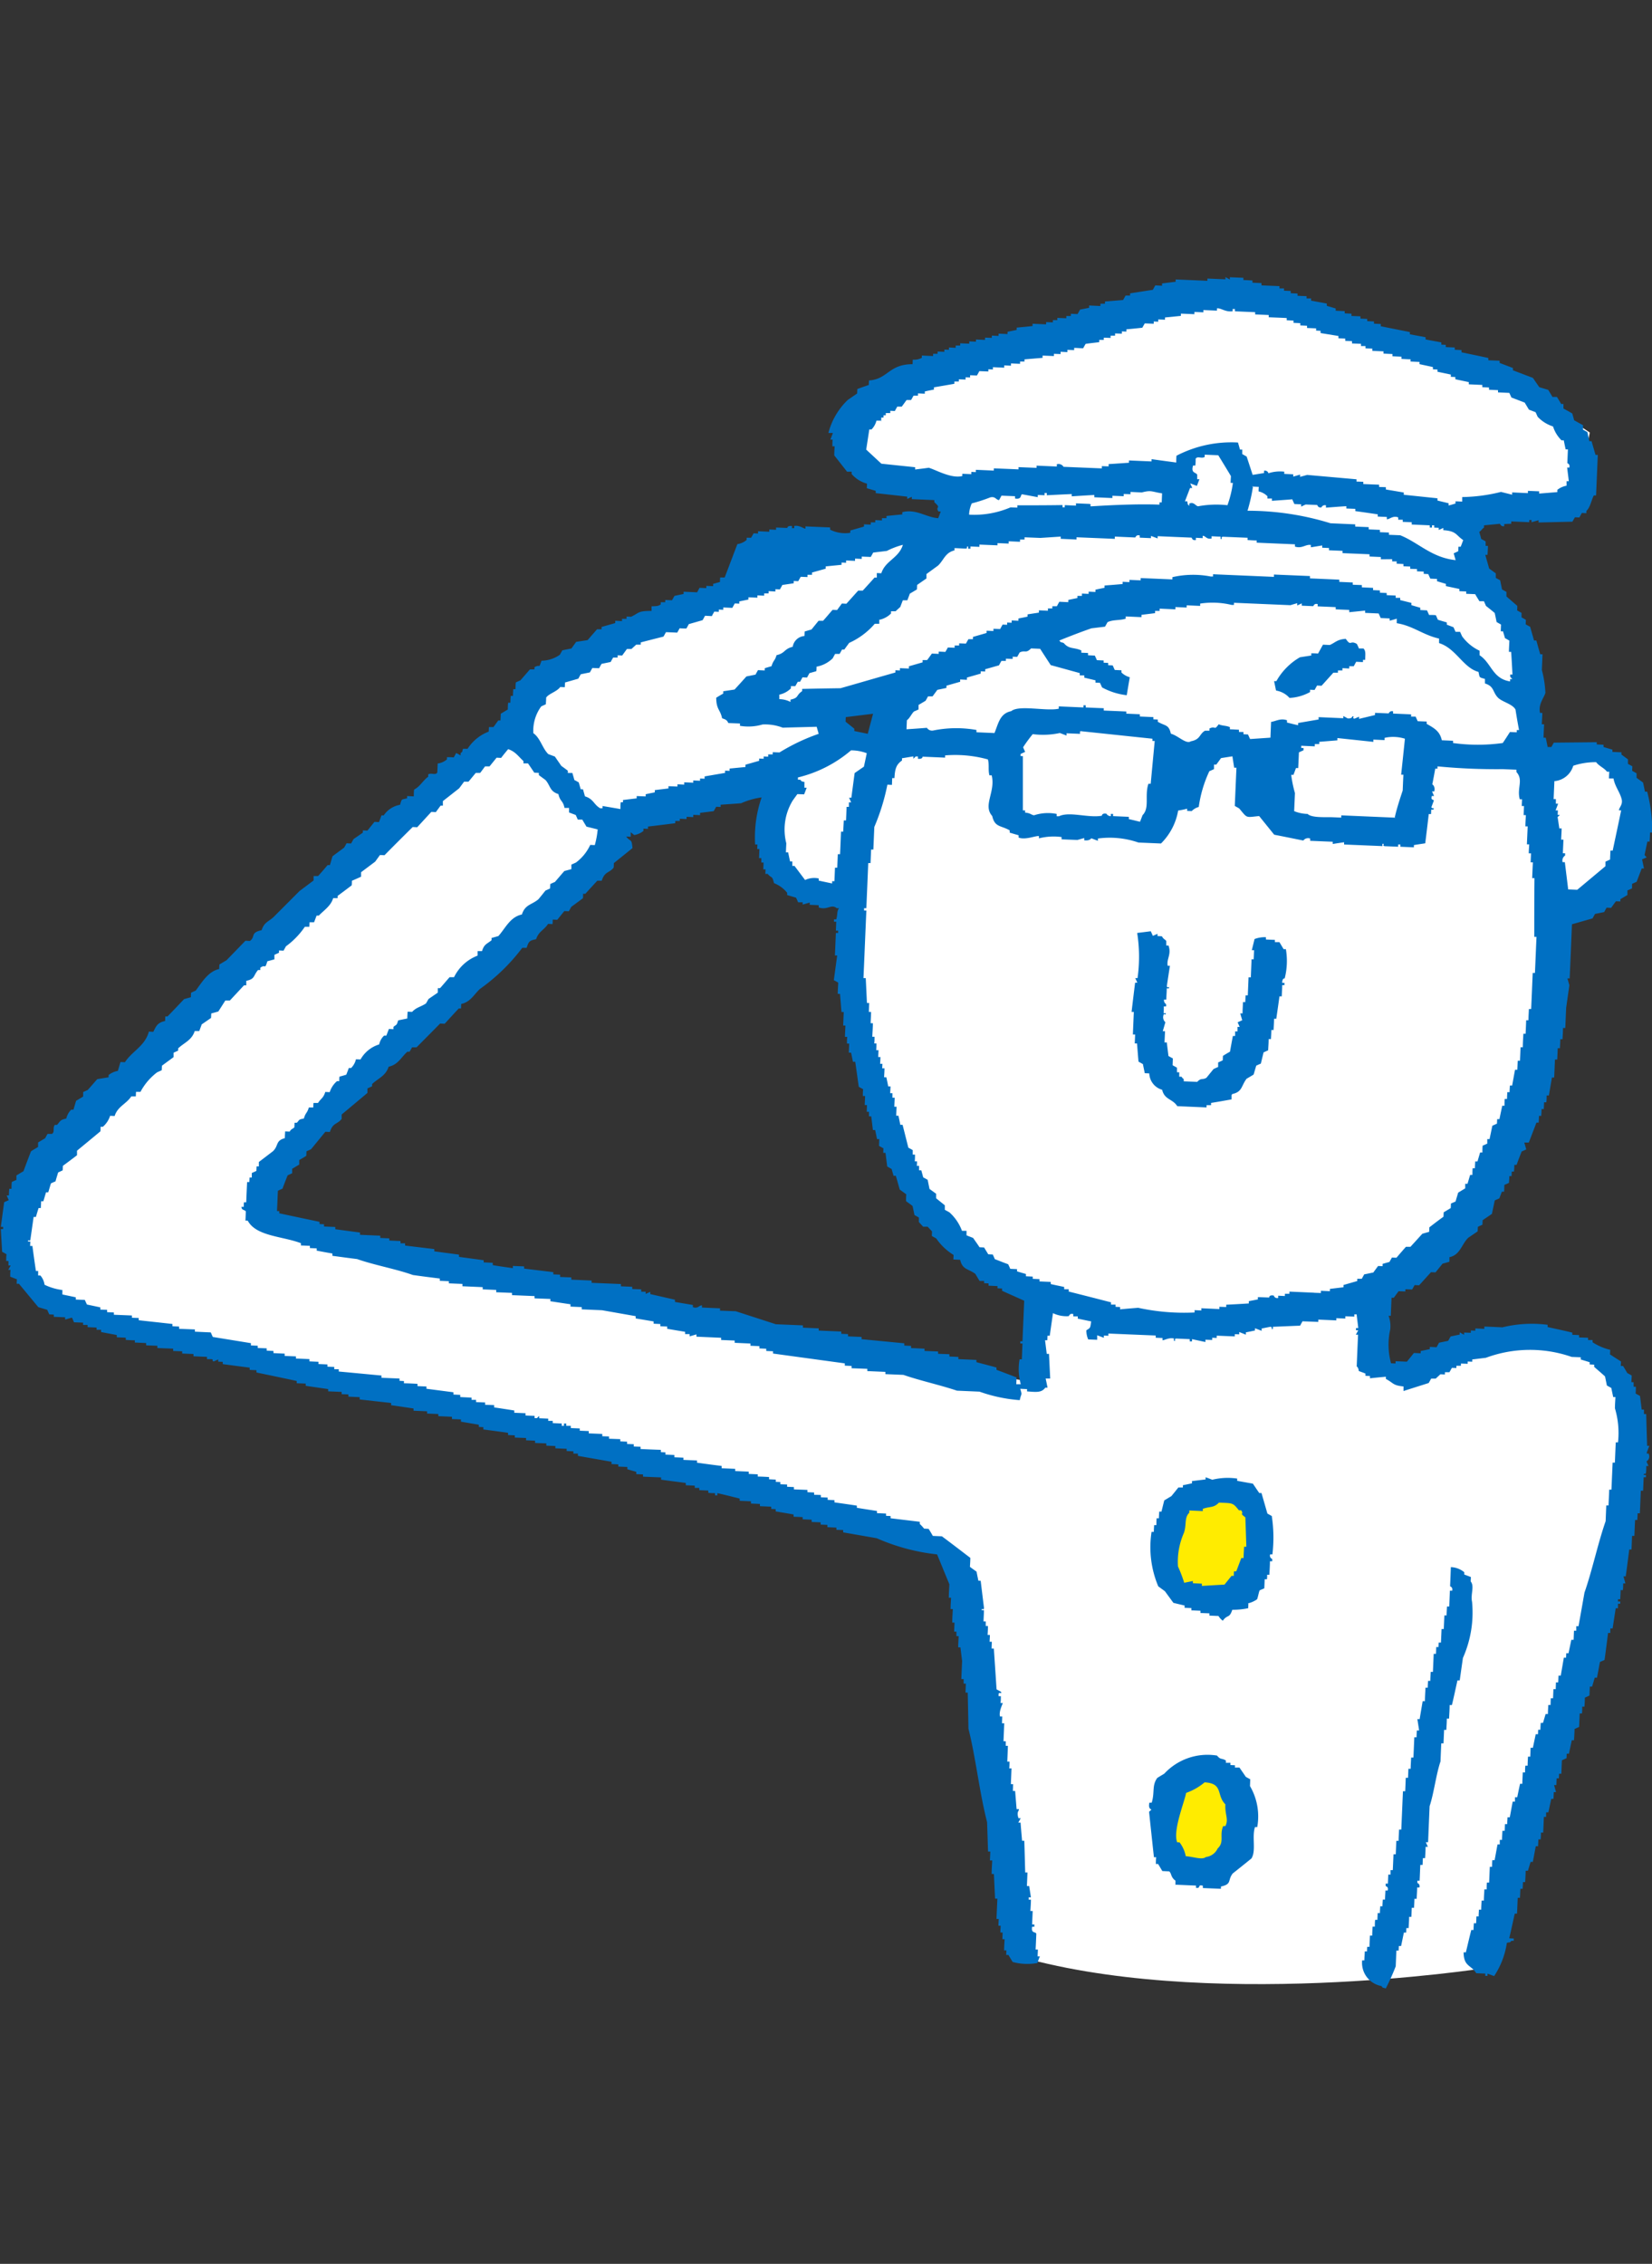 <?xml version="1.0" encoding="UTF-8"?> <svg xmlns="http://www.w3.org/2000/svg" width="46.85" height="64.2" viewBox="0 0 46.85 64.2"><rect x="0" y="0" width="46.85" height="64.2" fill="#333333" stroke="none"/><g id="Group_3027" data-name="Group 3027" transform="translate(-365.15 -560.133)"><rect id="Rectangle_1336" data-name="Rectangle 1336" width="46.85" height="64.2" transform="translate(365.15 560.133)" fill="none"></rect><g id="Group_3026" data-name="Group 3026" transform="translate(161.11 292.994)"><path id="Path_10658" data-name="Path 10658" d="M216.642,286.682l1.711-1.226,3.2,2.8-6.136,6.051-3.428,3.425-.656,1.055.581.709,14.394,3.279,6.84,1.156.1-2.411,6.8.033,2.76-.167.133,1.952.812.43,2.352-1.021,1.831.079,1.427.461,1.027,2.137-4.36,15.148s-7.984,1.238-13.4-.4l-1.691-11.132-.668-.544-2.089-.775-13.047-3.582-8.457-2.09-2.082-1.066-.192-2.276,5.953-6.022Z" transform="translate(0.085 2.385)" fill="#fff" fill-rule="evenodd"></path><path id="Path_10659" data-name="Path 10659" d="M227.132,281.009l-.071-.017-1.406-.328-1.356-.547.053-1.243L228.388,277l5.9-1.619,1.91.081,3.891,1.587,2.944.836,2.146,1.434-.383,2.11-2.989.2.044,1.129.882,1.476.553,1.282.065,1.248s-.445.026-.458-.02-2.273-1.918-2.273-1.918l-1.983-.75-5.572-.265-2.946,1.029-3.994,1.622-1.529.736-3.252-.138,1.545-1.476,3.445-2.668.761-.872" transform="translate(3.946 0.086)" fill="#fff" fill-rule="evenodd"></path><path id="Path_10660" data-name="Path 10660" d="M226.023,281.138l.48-.911,2.624-.3,3.115-.255.536-.442.736-.383.715.936,3.179.652,3.03.541.457.8-.446.756-4.352-1.064-2.989-.256-5.233.218Z" transform="translate(5.015 0.876)" fill="#fff" fill-rule="evenodd"></path><path id="Path_10661" data-name="Path 10661" d="M218.507,289.136c0-.076-1.379-1.016-1.376-1.092s-1.115-1.755-1.115-1.755l1.094-1.4s6.069-2.82,6.148-2.868,3.99-1.175,3.99-1.175l.679.235-5.085,4.62.757.447,1.167-.053.443.51.951.168.468-1.274s6.1-2.4,6.157-2.478,4.01-.607,4.01-.607l3.527.383,2.826,1.646,1.4,1.275.442,1.751,1.517-.376,1.111,1.238-.091,2.112-2.228,1.305-.542,4.841-1.907,3.487-2.073,1.932-2.026.818-4.552.583-2.432-.57L229,301.611l-2.234-2.837-.822-3.786-.5-2.11L225.231,291l-.807.122-.955-.661-.419-1.7.42-.759-2.853.45Z" transform="translate(2.732 1.332)" fill="#fff" fill-rule="evenodd"></path><path id="Path_10662" data-name="Path 10662" d="M239.941,289.042c-.016-.107-.032-.215-.05-.32l.065,0,0,.061.192.009,0,.065-.065,0c-.032.076.092.266.115.324l.063,0,0-.064.064,0-.061-.066c.025-.063.048-.126.072-.189l.06.066c.044-.018.088-.041.131-.058l0,.063c.041.025.082.048.125.071l-.006.128.064,0a.306.306,0,0,1,.391-.112c.018.043.038.087.058.13a.54.54,0,0,1,.258-.053c.075.311.06.071.247.2l0,.063.125.07,0,.128.064,0,0-.063.193.007-.006.128-.129,0,0,.065.064,0,0,.063c.118-.055.1-.085.26-.117a1.117,1.117,0,0,0,.184.2c-.023.061-.047.125-.071.188l.063,0,0-.064.065,0,0,.064.065,0c.013.15.028.3.044.451-.114.069-.088.037-.138.187l-.126,0a.8.8,0,0,1,.049.321c-.106.018-.215.034-.321.052l-.006.128c-.161,0-.227-.009-.323.05l0,.064-.128,0c-.023.041-.047.082-.069.124l-.126-.07,0,.065-.128-.006,0,.065-.192-.009,0,.064c-.043-.023-.085-.045-.125-.069-.022.042-.045.082-.069.124l-.065,0,0-.064c-.043.018-.087.039-.13.059l.006-.128-.194.055c-.016,0-.017-.087-.126-.069l0,.064-.128-.006,0,.064c-.064-.023-.126-.049-.189-.072l0,.129-.707.034,0-.064-.318-.014,0,.063-.384-.016,0-.064h-.063c-.025.061-.049.126-.074.188-.09,0,.012-.013-.06-.065-.043.018-.087.037-.131.058l.006-.129-.448-.018-.006.128-.128,0c0-.064.006-.128.009-.192-.106.016-.214.032-.322.05-.02-.065-.037-.13-.057-.2-.2.057-.276-.025-.507-.085l.006-.129c-.178.013-.307.055-.384-.016s-.026,0-.059-.129l-.193-.009c0-.043,0-.086.006-.128l-.064,0c.023-.039.047-.084.07-.125l-.065,0c0-.106.01-.212.013-.319.022,0,.043,0,.064,0-.017-.088-.034-.173-.053-.26.162-.086.187-.194.4-.238a1.123,1.123,0,0,1,.141-.314l.255.012.072-.19c.123-.117.33-.029.447.02,0-.065.006-.129.009-.193l.707-.1.006-.128.128,0,.006-.129c.088.061.033.167.122.134.022-.049-.045-.172.07-.124.031.052-.071.162.059.13l0-.065.194-.054.006-.129a.692.692,0,0,0,.322-.05l0-.063.064,0,0,.063a.113.113,0,0,0,.13-.057c.107.023.212.05.317.076-.023.04-.045.082-.069.124l.192.009,0,.064.188.072Zm-9.017,1.218c-.189.036-.211.061-.267.244l-.194.056,0,.064-.193-.009c-.023.041-.045.083-.069.125l-.192-.009-.07.124-.189-.07-.006.127c-.521-.026-.635.179-1.1.211l0,.128c-.258.031-.516.061-.772.095-.02-.045-.038-.087-.059-.129-.091,0,.023.048-.066.06l-.255-.011,0,.063c-.064-.023-.128-.049-.189-.071l0,.064-1.087-.047,0-.064-.128,0,0-.064-.063,0,0,.064-.253-.074q0-.066,0-.129l-.378-.145c-.018-.043-.038-.087-.058-.13-.087-.06-.252-.055-.314-.141l0-.126c-.041-.026-.082-.048-.124-.07-.07-.12,0-.144-.117-.26.029-.193.059-.383.087-.574.119-.055.1-.085.262-.117q.039-.16.077-.317a.444.444,0,0,0,.262-.117l0-.13.189.072.07-.124.128,0,0-.065.319.015,0-.065c.109-.015.216-.033.322-.049l0-.064.129,0,0-.064.319.015,0-.065c.15-.013.3-.029.451-.044l0-.065c.152-.037.167.075.253.076l0-.065.447.02,0,.065.386-.049,0,.065.129,0,0,.064c.1.033.117-.057.129-.058.167-.027.189.071.189.071.156.049.244-.058.323-.05l0,.064.254.011c.021.043.039.086.059.13.065-.02.13-.038.194-.055l0,.063.192.009c.021.043.039.087.059.129.106.027.211.054.317.079l.058.131c.044-.017.088-.039.131-.058l.059.13.192.007c.02.045.038.087.058.13l.065,0-.006.126.064,0a.445.445,0,0,1,.114.327,3.069,3.069,0,0,0-.15.506Zm9.911-1.115c0,.041,0,.085-.006.126l.194-.055,0-.064c-.064,0-.129-.006-.192-.007Zm-2.244.032,0,.063-.064,0c-.077.1.155.068.188.074l0-.065c-.042-.021-.082-.045-.125-.068Zm1.726.074c.07.076,0,.023.125.068-.069-.075,0-.026-.125-.068Zm.769.033-.006.125.064,0,0-.126-.063,0Zm-1.027.017c.031.029.075.123.189.074l0-.065-.192-.009Zm1.529.2,0,.128.064,0,0-.128-.064,0Zm-.264.181.126.006c-.022.063-.047.126-.071.188l.193.007.069-.124c-.163-.1-.1-.118-.378-.145-.07-.076,0-.025-.124-.069l0,.064a.458.458,0,0,1,.119.2l.065,0,0-.129Zm-2.112-.025c-.063-.026-.126-.049-.189-.073l0,.063.064,0,0,.064.125.068c0-.041,0-.083,0-.125Zm.322-.052,0,.064-.064,0c-.077.1.156.066.189.072,0-.022,0-.042,0-.064-.042-.025-.082-.047-.125-.07Zm.825.165c0,.042,0,.085-.006.125l.065,0,0-.065c.022,0,.043,0,.064,0-.069-.077,0-.023-.126-.068Zm-9.858-.1.011-.257-.192-.009,0,.065.064,0-.069.125.063,0c.07.076,0,.026.125.07Zm11.129.345-.128-.006,0,.063.064,0c.015.09-.049-.028-.066.061a.322.322,0,0,0,.053.258l-.064,0c.069.077,0,.025.125.07.082-.133.15-.134.205-.312l-.064,0,0-.065.064,0c-.045-.087-.044-.076-.123-.134l0-.064-.065,0,0,.129Zm-13.755-.328-.255-.011,0-.064c-.064,0-.128-.006-.192-.007l0-.065-.064,0,0,.065c-.086.016-.172.034-.258.053,0-.044,0-.085,0-.128-.076.07-.025,0-.069.125-.071.054-.072.038-.006.126l-.192-.009c-.023.064-.048.128-.072.19l-.2.119c.018.066.037.131.055.194a1.514,1.514,0,0,0,.507.152c.025-.107.052-.212.076-.318l-.127-.006,0-.128.188.072c0,.064,0,.128-.009.193.114.063.1.092.252.138.017.065.037.129.055.2l.128.006c.041-.075.117-.1.133-.123,0-.065.006-.13.009-.192l.064,0,0,.127.383.016c-.018-.052-.122-.206-.05-.322l.064,0a.5.5,0,0,0,.12.2c.044-.064.091-.126.136-.188.042.022.082.047.124.07.126-.123-.065-.128.2-.183.026-.086.05-.169.076-.254-.043-.023-.084-.047-.128-.069a1.768,1.768,0,0,0-.571-.088l0-.065.064,0c.077-.1-.155-.066-.188-.071l0,.064-.063,0,0-.064c-.044.018-.088.039-.131.058-.025.064-.048.128-.072.19Zm.251.138c-.126-.041-.057,0-.125-.068h.065c-.018-.086-.037-.173-.054-.259l.065,0,0,.064.064,0-.011.255Zm10.811.268c-.076.106-.043.085-.2.12l0,.063.192.007,0-.063.063,0v.061c.1.069.059-.09.069-.124l-.125-.069Zm-.647.163-.006.129a.429.429,0,0,0,.2-.183l-.065,0c-.075.069,0,.026-.13.058Zm.9-.025c-.045.061-.09.124-.136.187l.128,0c0-.022,0-.043,0-.064.029-.036.106,0,.07-.125l-.064,0Zm-11.331-.1.077-.318.063,0a.447.447,0,0,0,.185.2c0,.02,0,.043,0,.064l-.128,0,0,.063-.192-.007Zm-.5-.278.128,0,0,.065c-.125-.042-.054,0-.124-.07Zm11.185.539c-.023.041-.045.082-.069.125,0,0,.189-.095.134-.122l-.065,0Zm-12.536-.4c0,.063,0,.128-.009.193l.321.012,0-.064-.128-.006c0-.064,0-.127.009-.192l-.064,0c-.076.07,0,.027-.131.059Zm3.831.291.255.011c0-.065.006-.129.009-.193l-.192-.009,0,.065c-.076.07-.026,0-.07.125Zm7.68.133c.07.076,0,.027.124.07-.069-.076,0-.025-.124-.07Zm-.9.09-.189-.071,0,.064-.064,0c0,.02,0,.042,0,.064a.6.6,0,0,1,.253.075l.006-.129Zm1.087.047c-.064.2-.133.109.053.259l0-.065-.064,0,0-.063.064,0c.032-.127-.017-.084-.058-.133Zm1.4.124c-.075.129-.107.108-.14.314l.063,0,.006-.128c.113-.068.088-.037.136-.187l-.065,0Zm.571.152c0-.043,0-.085,0-.128l-.065,0,0,.064h-.063c.069.074,0,.023.125.068Zm.707-.1c-.032.117-.107.048,0,.126,0,0,.011.141.061.066,0-.064.006-.126.009-.19l-.065,0Zm-1.025.021,0,.126.064,0,.006-.126-.065,0Zm-2.687-.053,0,.13c.064-.02.129-.038.194-.056l0-.065-.193-.009Zm3.571.344.129.006,0-.063-.065,0,0-.065-.063,0-.006.127Zm.327-.113c-.025.063-.049.127-.072.189l.064,0,0-.129.064,0,0-.064-.063,0Zm-14.014-.274c-.254-.055-.508-.108-.763-.161l0,.063.064,0,0,.065c.083.034-.022.031.061.065l.255.011.059.131.066-.061a.488.488,0,0,1,.254.075c0-.064,0-.129.007-.19Zm1.147.111,0,.129c.254.033.508.065.765.1a.631.631,0,0,0,.122.135c0-.065.006-.129.01-.193l.19.009,0-.13c.064.027.126.048.19.074,0-.065,0-.126.007-.192-.063-.025-.125-.048-.189-.071l0,.063-.641.038-.06-.068,0,.065-.388.045Zm10.474.7c.031.028.075.12.189.072l0-.065-.192-.007Z" transform="translate(4.732 3.05)" fill="#fff" fill-rule="evenodd"></path><path id="Path_10663" data-name="Path 10663" d="M233.112,306.041l-1.474-.063-.549-.489s-.185-.874-.179-1.018a7.7,7.7,0,0,1,.671-1.091l1.082-.279,1.05.73Z" transform="translate(6.13 6.41)" fill="#ffec00" fill-rule="evenodd"></path><path id="Path_10664" data-name="Path 10664" d="M232.222,312.523a7.681,7.681,0,0,1-1.04-.694,4.155,4.155,0,0,1-.356-1.1c.072-.107.445-.991.445-.991l1.082-.279.618.844.4.732Z" transform="translate(6.109 7.861)" fill="#ffec00" fill-rule="evenodd"></path><g id="Group_3025" data-name="Group 3025" transform="translate(204.04 275.004)"><g id="Group_3024" data-name="Group 3024"><path id="Path_10665" data-name="Path 10665" d="M247.908,288.323l.129,0c.022-.042.045-.083.069-.124l1.217-.012,0,.063.192.009,0,.064.253.075,0,.064.255.011,0,.064.185.136,0,.128.125.069-.006.128c.042.023.084.048.125.07l0,.128.185.135c.018.087.036.174.054.259l.063,0a4.5,4.5,0,0,1,.144,1.158l-.064,0c0,.085-.007.169-.011.257l-.064,0c-.027.127-.053.253-.081.382l.061.066c-.042.02-.086.037-.13.056.017.086.037.173.053.259l-.064,0-.144.378c-.044.018-.086.039-.13.058l0,.128-.131.059,0,.129-.2.118,0,.065-.125-.006c-.048.061-.092.125-.138.188l-.128-.006c-.023.041-.045.085-.069.125l-.258.052c-.025.042-.047.084-.07.127l-.585.167q-.031.766-.065,1.535l-.063,0c.018.066.037.13.055.194-.031.212-.061.425-.091.637-.009.192-.017.382-.025.575l-.065,0c0,.106-.009.212-.013.318l-.064,0c0,.087-.006.172-.01.257l-.064,0c0,.107-.009.212-.012.32-.023,0-.044,0-.065,0-.007.171-.014.341-.022.511l-.064,0c-.028.169-.058.34-.086.508l-.064,0c0,.065,0,.129-.009.193l-.064,0c0,.063-.006.128-.007.193-.021,0-.043,0-.064,0,0,.064-.006.128-.009.192l-.064,0c0,.064-.006.128-.009.192l-.063,0-.217.566-.128,0c.02.065.038.13.056.193-.043.022-.087.04-.131.06-.047.125-.1.253-.142.379l-.064,0c0,.061-.006.126-.01.19l-.064,0-.006.128-.063,0c0,.063-.006.126-.01.192-.042.021-.086.039-.13.058l-.007.193-.064,0c-.025.063-.048.126-.071.188-.045.02-.088.04-.131.058-.027.13-.053.255-.081.383-.087.06-.174.118-.263.179l-.006.128c-.043.02-.087.039-.129.06l-.006.129c-.088.059-.176.12-.264.179-.194.184-.227.489-.537.553l0,.129c-.065.018-.129.038-.194.054-.068.085-.135.166-.2.248l-.128-.006-.337.372-.128-.006c-.022.042-.045.082-.07.125l-.192-.007,0,.063-.192-.007c-.044.061-.091.124-.136.185l-.064,0c-.007.169-.015.341-.021.512l-.064,0a.825.825,0,0,1,.047.387,2,2,0,0,0,.023.959l.128.006,0-.064.321.013c.068-.081.134-.165.2-.247l.192.009,0-.064.258-.054,0-.063.193.009.07-.128.257-.053c.026-.042.048-.082.07-.124.087-.018.173-.037.258-.053l0-.064.125.069,0-.063.19.007,0-.066.129.006,0-.063.255.011,0-.065c.169.006.341.013.512.022a3.5,3.5,0,0,1,1.283-.072l0,.064c.232.052.464.1.7.158l0,.061.192.009,0,.066.255.01,0,.064.128,0,0,.064a1.609,1.609,0,0,0,.5.214l-.006.13c.1.066.208.134.312.2l-.006.128.064,0c.041.065.08.131.12.2.041.023.083.045.125.07,0,.064-.006.128-.009.19l.064,0,0,.13.063,0c0,.064,0,.125-.007.19.042.025.084.047.125.07l.048.386.064,0,0,.127.064,0c.007.3.017.6.026.9l.064,0c-.025.063-.049.125-.072.187,0,.092.045-.021.061.068a.162.162,0,0,1-.071.188c.017.044.038.088.058.131l-.064,0c0,.065,0,.128-.009.193-.031.084-.042-.027-.066.061l.065,0,0,.065-.064,0c-.006.126-.01.253-.016.381l-.065,0c-.009.214-.017.427-.027.641l-.064,0c0,.065-.006.128-.009.19l-.063,0c-.007.149-.014.3-.02.45l-.065,0-.016.386-.064,0c-.032.253-.064.508-.1.763l-.064,0c.018.066.037.129.055.2l-.063,0c0,.064,0,.128-.009.19l-.064,0c0,.086-.007.173-.011.258l-.064,0,0,.064.065,0,0,.063-.065,0,0,.128-.064,0-.088.573-.065,0,0,.128-.064,0c-.032.255-.064.51-.1.766l-.13.056c-.028.15-.056.3-.084.446l-.064,0c-.025.085-.049.169-.075.253l-.064,0q-.006.129-.011.254c-.043.022-.086.039-.13.06,0,.086-.007.171-.011.255l-.064,0c0,.065,0,.128-.007.192l-.064,0c-.006.128-.011.255-.017.383l-.13.059c0,.106-.01.214-.014.319l-.064,0-.081.381-.064,0c0,.043,0,.085-.006.128-.042.02-.087.038-.129.06-.006.125-.011.253-.016.381l-.064,0-.006.129-.064,0-.007.192-.065,0c.018.065.037.131.055.2l-.064,0c0,.064-.006.126-.009.192l-.063,0-.081.381c-.021,0-.042,0-.064,0l0,.129-.063,0c-.007.149-.012.3-.02.445l-.064,0c0,.066,0,.13-.009.194l-.064,0c0,.064-.006.128-.009.192l-.064,0c-.028.147-.055.295-.084.445l-.063,0-.076.252-.064,0c0,.106-.009.214-.014.32l-.063,0c0,.063-.006.128-.009.192l-.064,0-.011.255h-.064c-.006.147-.013.3-.02.448l-.064,0c-.053.231-.1.465-.158.7l.128.006,0,.065-.063,0c-.076.07,0,.025-.131.058a2.313,2.313,0,0,1-.361.943l-.188-.07,0,.063-.064,0,0-.064-.255-.011c-.15-.241-.354-.184-.359-.591a.594.594,0,0,1,.064,0c.052-.214.1-.425.154-.635l.064,0c0-.063.006-.128.009-.192l.065,0,.007-.192.063,0c0-.064.006-.126.009-.192l.064,0c0-.085.007-.173.011-.258l.065,0c0-.106.01-.212.014-.317l.065,0c0-.065,0-.129.007-.194l.063,0c.007-.147.012-.3.02-.447l.064,0c0-.061,0-.126.007-.189l.065,0c.028-.15.055-.3.082-.445l.064,0c0-.043,0-.086,0-.129l.064,0c0-.083.007-.169.011-.257l.065,0,.007-.19.064,0c0-.066.006-.129.009-.194l.064,0c.028-.147.055-.3.082-.443l.065,0c0-.042,0-.086,0-.126l.064,0c.026-.128.053-.254.08-.381l.065,0c0-.108.009-.214.012-.322l.065,0c0-.063,0-.126.009-.192l.064,0c0-.083.006-.172.01-.255l.064,0,.01-.253.065,0c.027-.129.054-.255.08-.383l.064,0,.006-.128.063,0c0-.064.006-.129.009-.193l.064,0c.026-.083.05-.166.075-.253l.065,0c0-.084.007-.168.011-.255.02,0,.042,0,.063,0l.007-.192.065,0,.01-.257.065,0,.007-.192.064,0,.009-.193.064,0c.028-.169.058-.338.087-.508l.063,0,.006-.127h.064c.026-.128.053-.254.079-.38l.065,0,.01-.258.065,0,0-.129.064,0q.085-.473.169-.952c.219-.625.381-1.4.6-2.025.006-.147.012-.3.018-.446l.064,0c.006-.15.014-.3.02-.448l.063,0,.033-.766.064,0c.009-.192.016-.386.025-.575l.064,0a2.454,2.454,0,0,0-.087-.965c0-.106.009-.215.014-.319l-.063,0c-.018-.087-.037-.174-.054-.259l-.125-.069-.053-.258c-.1-.092-.206-.181-.308-.271l0-.063-.128-.006,0-.063c-.085-.025-.169-.053-.252-.076l0-.064-.257-.01a3.6,3.6,0,0,0-2.435.025l-.386.047,0,.064-.129-.006,0,.065-.192-.007,0,.063-.128,0,0,.065-.128-.006c-.023.042-.047.085-.07.124l-.128,0,0,.064-.128-.006-.134.124-.128,0c-.023.041-.045.082-.07.124-.237.076-.475.15-.714.227l0-.13c-.311-.028-.28-.1-.5-.212l0-.063c-.15.013-.3.028-.451.044l0-.064-.128-.006,0-.064c-.063-.026-.126-.048-.189-.072-.011-.108-.059-.13-.059-.13q.018-.449.038-.9l-.064,0c.025-.043.047-.082.069-.125h-.063v-.064l.064,0c-.015-.129-.031-.258-.047-.388l-.065,0,0,.065-.255-.011,0,.065-.255-.011,0,.063-.512-.022,0,.065-.448-.017c-.022.042-.045.081-.068.124-.257.009-.515.022-.771.032l0,.063c-.09,0,.017-.018-.06-.065-.086.015-.173.034-.259.05l0,.065c-.064-.023-.126-.049-.189-.071l0,.063c-.086.017-.173.037-.258.052l0,.066-.189-.075,0,.066-.126-.005,0,.063-.512-.021,0,.065-.128-.006,0,.063-.192-.007,0,.065c-.128-.026-.254-.054-.381-.081l0,.064-.064,0,0-.064-.383-.017c-.09.013.022.075-.066.063l0-.065c-.151-.032-.28.058-.323.05l0-.064c-.064,0-.129-.006-.193-.007l0-.063-1.342-.056,0,.063-.129-.006,0,.064-.189-.072c0,.044,0,.085,0,.128l-.255-.01a.646.646,0,0,1-.053-.259c.124-.077.107-.06.138-.252-.127-.025-.254-.053-.381-.079l0-.064-.127,0,0-.065c-.107-.031-.117.057-.131.059a.889.889,0,0,1-.445-.085l-.092.64-.063,0-.006.128-.064,0c.016.128.032.255.048.386.022,0,.042,0,.064,0l.034.7-.129,0c.02.086.036.172.054.259l-.064,0c-.108.149-.259.124-.517.106l0-.065-.192-.009c.057.205.032.1-.015.322a4.334,4.334,0,0,1-1.141-.241l-.64-.028c-.477-.161-1.048-.284-1.519-.448l-.511-.021,0-.064-.512-.022,0-.064-.447-.017,0-.065-.192-.009,0-.064-2.036-.279,0-.064-.192-.009,0-.063-.193-.009c0-.023,0-.043,0-.065l-.255-.011,0-.063-.447-.02c0-.022,0-.041,0-.064l-.384-.016,0-.063-.7-.031,0-.065-.194.056,0-.065-.128,0,0-.064c-.169-.028-.34-.056-.508-.086l0-.064-.194-.007,0-.064-.19-.009,0-.064-.51-.086c0-.02,0-.042,0-.064l-.953-.168-.576-.025,0-.064-.319-.014,0-.066c-.19-.027-.381-.057-.571-.086l0-.065-.448-.017,0-.064-.64-.027,0-.064-.448-.018,0-.066-.383-.016,0-.063-.575-.025,0-.066-.384-.016,0-.061-.257-.011,0-.065c-.254-.031-.51-.064-.764-.1-.48-.172-1.1-.282-1.582-.452-.235-.029-.468-.061-.7-.092l0-.065c-.149-.026-.3-.054-.445-.082l0-.064-.193-.009c0-.021,0-.041,0-.063l-.255-.011,0-.064c-.523-.2-1.27-.193-1.509-.64l-.064,0,.011-.257c-.02-.055-.126-.029-.123-.134l.064,0c0-.043,0-.085.006-.128l.064,0c.007-.192.016-.382.025-.575l.063,0,.006-.128.064,0c0-.043,0-.086,0-.128l.13-.059.006-.128.064,0c0-.042,0-.085,0-.125l.4-.306c.166-.157.066-.3.337-.37,0-.064.006-.128.009-.192l.128.006c.047-.085.1-.079.133-.123l.006-.129.064,0c.091-.092.036-.085.2-.12.048-.172.09-.141.141-.313l.126,0c0-.043,0-.084.006-.128l.128,0c.084-.131.151-.133.206-.312l.126.006a.671.671,0,0,1,.206-.312l.064,0c0-.041,0-.085.006-.128.064-.017.128-.036.193-.055.025-.063.049-.125.072-.189l.064,0a.511.511,0,0,0,.139-.249l.129.006a.913.913,0,0,1,.529-.427.49.49,0,0,1,.139-.249l.063,0c.027-.063.049-.126.074-.189l.129.006,0-.065c.1-.083.083-.029.135-.185l.258-.053c0-.065.006-.129.009-.193l.128.006c.113-.129.247-.142.394-.241l.07-.124c.087-.061.176-.12.264-.182,0-.043,0-.085,0-.127l.064,0c.091-.1.179-.208.27-.31l.126,0a1.231,1.231,0,0,1,.668-.612c0-.042,0-.086,0-.128l.126,0c.06-.2.138-.2.27-.308l0-.064.194-.055c.2-.222.332-.542.667-.612.091-.286.274-.269.467-.43.069-.082.135-.165.2-.247l.131-.06.006-.126c.043-.02.086-.041.131-.058.088-.1.178-.208.268-.311l.2-.054,0-.129c.044-.018.087-.038.13-.058a1.306,1.306,0,0,0,.405-.5l.129.006a2.425,2.425,0,0,0,.082-.445c-.106-.027-.212-.052-.317-.079-.04-.065-.08-.131-.12-.2l-.128,0c-.018-.044-.038-.088-.058-.131-.064-.023-.126-.047-.189-.071l0-.128-.128,0c-.047-.222-.124-.172-.174-.393-.253-.08-.222-.238-.367-.4l-.188-.138,0-.063-.128-.006c-.06-.088-.119-.177-.179-.264l-.129,0,0-.065c-.141-.128-.227-.27-.434-.338-.068.081-.135.163-.2.248l-.128-.006-.2.247-.128,0c-.045.061-.091.125-.138.185l-.125,0-.205.248-.126,0c-.045.063-.091.123-.138.187-.154.122-.308.242-.463.364l0,.128h-.065c-.044.061-.09.123-.135.184l-.128-.006-.4.435-.128-.006c-.267.264-.535.531-.8.8l-.129-.006c-.044.063-.09.125-.135.188l-.4.3c0,.042,0,.084,0,.127-.086.039-.173.079-.26.115,0,.045,0,.087-.006.13-.131.1-.264.2-.4.3l0,.063-.126,0c-.065.224-.265.345-.406.495l-.064,0c-.023.064-.047.126-.071.189l-.128,0-.006.128-.128,0a2.226,2.226,0,0,1-.535.553c-.023.042-.047.083-.069.125l-.129-.006,0,.065-.13.058,0,.129-.2.054c-.08.26-.045.065-.2.184l0,.064-.064,0c-.14.162-.079.253-.334.307,0,.042,0,.085,0,.127l-.064,0c-.134.145-.269.289-.4.43l-.129,0-.2.313-.2.055-.006.127c-.087.061-.177.123-.264.182-.023.064-.048.128-.07.19l-.129,0c-.084.263-.3.329-.47.491l0,.064c-.043.02-.087.039-.13.06,0,.041,0,.085,0,.125-.111.082-.221.161-.33.243l-.006.128c-.043.021-.087.039-.13.059a1.687,1.687,0,0,0-.473.555l-.126,0-.006.128-.128,0c-.141.217-.384.28-.472.556l-.128-.006a.686.686,0,0,1-.206.312l-.064,0c0,.044,0,.086-.006.129-.22.184-.441.365-.663.549l0,.129c-.131.1-.264.2-.4.3l-.006.128-.129.06c-.025.083-.052.167-.075.253-.044.017-.087.037-.13.058-.026.085-.05.169-.076.253l-.063,0c-.025.085-.049.168-.076.253l-.063,0c0,.064-.006.127-.009.192l-.063,0c-.026.085-.052.168-.075.252l-.065,0c-.031.212-.061.425-.091.637-.016.088-.068-.029-.068.06l.065,0-.006.127.065,0c.032.237.064.473.1.709l.063,0,0,.128.063,0a.5.5,0,0,1,.118.262,1.611,1.611,0,0,0,.506.15l0,.126.38.08,0,.064.257.011c.018.044.039.086.059.13.127.027.253.053.38.081l0,.063.193.007,0,.066.192.009,0,.064.511.021,0,.064.193.007,0,.064c.318.036.637.069.956.106l0,.064.19.009,0,.064.448.018c0,.022,0,.043,0,.063l.449.021c.02.043.038.087.058.129l1.081.176,0,.064.193.009,0,.063.254.011,0,.065.192.009v.061l.318.015,0,.065.319.013,0,.061.384.016,0,.065.255.011,0,.064.255.011,0,.064.193.007,0,.065.128,0,0,.065c.4.037.808.076,1.212.114v.064l.511.021,0,.065.126.006,0,.064c.128,0,.255.009.384.015l0,.065.254.011,0,.064.766.1,0,.064.192.009,0,.063.321.015,0,.063.128,0,0,.064.257.011,0,.065.255.01,0,.065c.189.027.383.058.572.087l0,.065.319.013,0,.065.257.01,0,.064.065,0,.066-.061,0,.064.255.011,0,.063.128,0,0,.064.255.011,0,.065.064,0,0-.065.064,0,0,.065.129,0,0,.065.255.01,0,.064.255.011,0,.065.383.016,0,.065.192.007,0,.064.319.012,0,.063.193.009,0,.065.19.007,0,.065.192.007,0,.064c.193.009.383.017.576.023l0,.065.128.006,0,.064.255.011,0,.065.257.011,0,.063.384.016,0,.063c.233.033.464.064.7.093l0,.065.384.017,0,.063.384.016,0,.065.255.011,0,.064c.107,0,.214.007.321.013l0,.064.19.009,0,.063.129.006c0,.022,0,.043,0,.063l.193.007,0,.064.193.009,0,.065.383.015,0,.065.19.009v.065q.1,0,.192.007l0,.064.192.007,0,.065.192.009,0,.063c.212.029.425.06.636.092v.061c.189.033.381.06.571.091l0,.061.257.012,0,.064.128.006v.063c.275.034.551.066.828.1,0,.02,0,.041,0,.061a1.3,1.3,0,0,1,.123.133l.128.007c.041.064.08.13.12.2l.257.011c.268.2.537.406.806.612,0,.086-.007.169-.011.254.061.048.125.091.187.136.017.086.034.172.053.258l.064,0c.032.259.063.516.095.774-.015.09-.068-.028-.066.061l.064,0c0,.1-.009.212-.012.318l.063,0,0,.13.063,0c0,.084-.006.171-.01.255h.065c0,.065-.006.128-.009.193l.064,0-.007.192.064,0c.026.386.052.772.077,1.156.043.026.085.047.126.071.033.082-.049-.009-.068.06l0,.064h.064c0,.065,0,.129-.009.194l.064,0c0,.021-.118.238-.08.381l.064,0-.007.193.064,0c-.007.169-.014.34-.021.51l.064,0,0,.13.061,0c-.006.149-.011.3-.018.447l.063,0c0,.065,0,.128-.007.193l.064,0c-.006.149-.012.3-.018.447l.064,0-.007.193.064,0c.014.171.027.341.042.515h.064c.014.05-.074.065-.011.257l.064,0-.069.125.064,0c.013.173.028.341.043.515l.063,0c.01.3.017.6.026.9l.064,0-.016.384.064,0c.017.108.033.212.05.322l-.064,0,0,.064.064,0c0,.107-.009.212-.015.321l.065,0-.016.383.064,0c0,.022,0,.043,0,.064l-.064,0c-.034.2.095.13.119.2-.006.149-.012.3-.02.447l.064,0c0,.064-.006.128-.007.193l.064,0c-.025.061-.048.124-.072.189a1.6,1.6,0,0,1-.7-.029c-.041-.066-.081-.133-.12-.2l-.064,0,.006-.128-.065,0c0-.106.009-.212.014-.318l-.063,0,.007-.19-.064,0c0-.066.006-.128.009-.192l-.064,0c0-.064.006-.129.009-.192l-.064,0c.007-.194.017-.386.025-.576l-.065,0c-.012-.233-.022-.469-.034-.7l-.064,0c0-.128.011-.253.017-.383l-.065,0,.011-.253-.064,0c-.01-.278-.018-.558-.028-.834-.217-.846-.321-1.825-.528-2.649q-.009-.512-.021-1.025l-.063,0,.01-.254-.063,0,0-.129-.065,0c.007-.172.014-.341.022-.512l-.048-.387-.063,0c0-.106.009-.211.013-.319l-.064,0c0-.043,0-.086,0-.127l-.064,0,.01-.257-.064,0c0-.129.01-.255.016-.383a.538.538,0,0,0-.063,0c0-.108.009-.215.014-.322a.56.56,0,0,0-.064,0c0-.126.01-.254.016-.382-.117-.281-.232-.565-.349-.847a5.773,5.773,0,0,1-1.71-.458l-.953-.167,0-.065-.192-.007,0-.063-.255-.011,0-.065-.192-.009,0-.064-.255-.011,0-.064-.255-.011,0-.063-.257-.01,0-.064c-.171-.031-.339-.058-.508-.087l0-.064-.126-.006,0-.064-.321-.014,0-.064-.255-.011,0-.064-.319-.014,0-.063c-.21-.053-.422-.106-.634-.155l0,.064c-.021,0-.043,0-.063,0l0-.063c-.065,0-.129,0-.193-.01l0-.063-.255-.012,0-.063-.129,0,0-.065-.255-.011,0-.065c-.233-.031-.467-.06-.7-.093l0-.064-.512-.021,0-.064-.192-.009,0-.065c-.085-.022-.168-.048-.253-.072l0-.065-.257-.011,0-.063-.192-.009,0-.065c-.317-.054-.636-.112-.953-.167l0-.064-.128,0,0-.065-.192-.009,0-.064c-.106,0-.212-.01-.319-.012l0-.065-.257-.011,0-.064-.319-.012,0-.065-.255-.011,0-.065-.319-.012,0-.063-.192-.009,0-.063q-.352-.05-.7-.095l0-.065-.129-.006,0-.063-.507-.087,0-.064-.255-.01,0-.065-.386-.017,0-.061-.319-.013,0-.064-.384-.017,0-.063-.636-.093,0-.063-.892-.1,0-.065-.319-.014,0-.064-.192-.007,0-.064-.383-.016,0-.064-.636-.092,0-.064-.255-.01,0-.064c-.381-.082-.761-.161-1.142-.241l0-.064-.192-.009,0-.064c-.254-.032-.51-.066-.764-.1l0-.064-.128-.006,0-.063-.13.058c-.08-.042.026-.042-.061-.066l-.128,0,0-.065-.383-.016,0-.065-.321-.013,0-.063-.255-.01,0-.065-.448-.018,0-.064-.318-.012,0-.065-.321-.015,0-.063c-.086,0-.171-.006-.257-.011l0-.063-.255-.012,0-.064-.445-.084,0-.064-.128,0,0-.064-.255-.011,0-.064-.128,0,0-.064-.257-.01c-.02-.045-.038-.091-.058-.133-.064.018-.13.037-.194.056l0-.065-.321-.013,0-.063-.128-.006c-.02-.042-.039-.086-.059-.13-.084-.026-.168-.049-.253-.076q-.274-.33-.548-.662l-.065,0,.006-.128c-.063-.023-.126-.049-.189-.074,0-.063,0-.126.009-.192l-.065,0,.07-.126-.064,0,0-.126-.064,0c0-.064,0-.128.009-.192-.042-.023-.084-.048-.125-.069-.011-.214-.025-.429-.036-.644l.064,0,0-.063-.065,0c.032-.234.064-.469.095-.7l.13-.058c-.02-.045-.039-.089-.059-.133l.064,0c0-.063.006-.126.009-.189l.064,0c0-.065,0-.128.009-.193.043-.021.087-.041.13-.058l0-.126c.066-.042.133-.082.2-.12.071-.19.142-.381.215-.567.065-.042.131-.08.2-.122l0-.128c.066-.039.133-.079.2-.119.023-.043.045-.082.068-.124l.129,0c.085-.066.009-.158.076-.254l.064,0c.1-.113.082-.141.263-.181a.521.521,0,0,1,.139-.251l.064,0c.025-.083.05-.167.075-.252l.2-.12,0-.128c.043-.02.087-.038.13-.059.09-.1.179-.205.27-.307.107-.017.215-.036.322-.052l0-.064a.547.547,0,0,1,.262-.117c.026-.085.049-.168.075-.253l.126.006c.2-.313.566-.453.679-.868l.126.006c.082-.171.125-.263.334-.307l.006-.129.063,0c.157-.162.313-.327.47-.492l.193-.054c0-.044,0-.085.006-.128.044-.02.087-.041.13-.059.174-.231.352-.544.667-.613,0-.042,0-.085.006-.129.065-.037.131-.079.2-.118l.537-.554.127.006c.168-.123,0-.233.333-.306.071-.226.194-.239.337-.371q.368-.368.736-.738l.4-.3,0-.126.128,0c.091-.1.181-.205.269-.31l.065,0c.026-.083.049-.167.075-.251.109-.082.22-.163.329-.244.025-.042.047-.082.07-.124l.128.006.069-.125.264-.182,0-.064.129.006.2-.248.128.006c.026-.065.049-.127.072-.19l.064,0a.693.693,0,0,1,.462-.3c.054-.176.025-.142.2-.184l0-.064.19.009c0-.064,0-.127.009-.193.169-.085.247-.255.4-.365l0-.066c.1-.054.2.037.258-.053l.011-.255a.5.5,0,0,0,.262-.117l0-.063c.064,0,.128,0,.193.007.025-.042.047-.085.069-.125.042.022.085.044.126.068l0-.063c.075-.07.025,0,.068-.124l.129,0a1.237,1.237,0,0,1,.6-.488l.006-.128.128,0,.136-.187.063,0,.009-.192.2-.12c0-.063,0-.128.009-.192l.063,0c0-.064.006-.128.009-.193l.064,0c0-.064.006-.126.009-.192l.064,0c0-.063,0-.128.009-.19.043-.022.086-.041.129-.059l.27-.31.129,0,0-.064c.181-.1.111.066.2-.183a.928.928,0,0,0,.52-.169l.07-.126c.086-.017.171-.036.259-.052.043-.064.09-.125.134-.188l.323-.049.269-.308.128,0,0-.065c.13-.038.259-.074.388-.111l0-.065.192.009,0-.064.129,0,0-.063c.041,0,.085,0,.126.006.244-.118.189-.167.583-.168,0-.043,0-.086,0-.129.146-.009.169,0,.26-.053l0-.064.128,0,0-.063c.064,0,.128.006.192.007l.07-.124.258-.054,0-.064.384.017.069-.128.192.009,0-.063.193.007,0-.064.194-.054c0-.043,0-.086.006-.128l.128,0c.12-.314.239-.631.36-.946a.507.507,0,0,0,.262-.118l0-.063.128,0c.022-.042.047-.082.07-.125l.126.006,0-.065.319.014,0-.064.192.009,0-.064.321.012s-.012-.068.13-.056l0,.063a.577.577,0,0,1,.064,0l0-.064c.158-.026.266.081.318.076l0-.063.7.029,0,.064a.952.952,0,0,0,.572.088l0-.065.388-.111,0-.064.192.009,0-.065.128,0,0-.064.19.01,0-.065.128,0,0-.061c.151-.017.3-.031.449-.045l0-.064c.393-.1.669.146,1.018.171.025-.063.048-.125.072-.19l-.065,0c-.1-.152.1-.076-.117-.262l0-.061-.639-.028,0-.065-.13.06,0-.065-.893-.1,0-.065c-.082-.023-.167-.05-.253-.074l.006-.129a.88.88,0,0,1-.436-.274l0-.065-.129,0-.364-.463c0-.085.006-.171.011-.257l-.064,0c0-.065,0-.126.007-.19l-.064,0c.025-.063.049-.126.072-.189l-.128,0a1.989,1.989,0,0,1,.551-.938l.264-.181.006-.127c.108-.039.216-.079.324-.114l.006-.129c.535-.033.555-.461,1.236-.461l.006-.128a.462.462,0,0,0,.257-.053l0-.064.319.014,0-.063.128,0,0-.064.193.007,0-.064.128.006,0-.065.192.009,0-.064.128,0,0-.063.257.01,0-.064.19.007,0-.061.257.011,0-.065.192.007,0-.064.192.009,0-.064.254.011,0-.064.259-.053v-.065l.451-.045,0-.065.384.017,0-.063.192.007c0-.021,0-.043,0-.064l.126,0,0-.063.255.01,0-.064.129,0,0-.063.19.009c.025-.043.047-.084.07-.127.086-.018.172-.034.258-.052l0-.065.321.015,0-.065.128,0,0-.063.515-.043.07-.125.128,0,0-.063c.215-.033.43-.068.645-.1l.069-.126.192.01,0-.065c.129-.016.257-.033.386-.048l0-.065.9.038,0-.064.512.022,0-.065c.042.026.082.047.125.07l0-.064.384.016,0,.064c.085,0,.171.009.257.011,0,.022,0,.043,0,.064l.255.011,0,.064c.171.009.341.015.511.022l0,.065.129,0,0,.065.19.007,0,.064.193.009,0,.064.257.011,0,.064.128,0,0,.064c.147.026.3.054.445.081l0,.065.253.075,0,.064.255.011,0,.063.192.009,0,.065.255.01,0,.065.192.009,0,.063.192.009,0,.063.192.009c0,.022,0,.044,0,.064l.825.165,0,.063.446.083,0,.063c.149.029.3.057.446.083l0,.064.126.006,0,.064.255.011,0,.064.192.009,0,.064c.254.053.508.106.761.161l0,.065.319.012,0,.063.378.144,0,.065.567.216c.059.087.12.176.181.263l.253.076c.039.066.081.131.119.2l.128,0c.041.068.081.133.12.2h.064c0,.044,0,.085,0,.129.083.045.167.091.249.139.02.065.038.13.055.194.085.047.168.095.251.139l0,.126.125.07c.018.086.036.172.054.258l.063,0c.038.129.075.259.113.389l.064,0c-.016.383-.032.768-.049,1.15l-.064,0c-.075.149-.1.34-.211.438l0,.065-.129-.006c-.022.044-.044.082-.069.128l-.126-.006c-.025.042-.048.082-.071.125-.321.007-.641.016-.96.022l0-.064-.2.057,0-.064-.064,0,0,.063-.511-.021,0,.065L246.7,282l0,.061c-.1.017-.113-.065-.125-.068l-.449.044,0,.064c-.068.047-.066.076-.134.123.018.064.038.13.055.2.043.022.085.044.125.07,0,.041,0,.085,0,.125l.065,0c0,.087-.007.171-.011.255l-.064,0c.036.13.074.26.111.389l.187.136,0,.128c.041.023.083.045.124.068.017.088.036.174.053.259.043.025.083.048.125.07l0,.129c.1.088.206.179.308.268,0,.044,0,.085-.006.128.043.023.085.048.126.07l0,.127.124.07-.006.128c.043.025.085.048.126.07l.111.388.065,0q.055.2.111.391l.064,0-.018.447a3.059,3.059,0,0,1,.1.646c-.037.139-.209.324-.152.57h.064c0,.108-.01.214-.014.322l.065,0c-.006.128-.012.254-.017.381l.064,0c.018.087.036.174.053.26Zm-18.884-9.255-.128,0a.557.557,0,0,1-.139.249l-.064,0-.088.572.431.4.957.1,0,.064c.128-.015.258-.031.387-.049.2.057.633.314.951.235l0-.064.255.011,0-.065.128.006,0-.065.511.022,0-.063c.233.009.469.018.7.029l0-.064.511.021,0-.063.575.025,0-.064a.165.165,0,0,1,.19.072l1.087.045,0-.064.192.007,0-.065c.193-.011.387-.026.577-.038l0-.065.64.027,0-.064c.233.033.467.064.7.095q0-.1.007-.192a3.373,3.373,0,0,1,1.744-.375c.02.065.038.13.057.2l.064,0,0,.128c.042.022.082.047.125.07.058.173.113.345.171.52l.322-.052,0-.064a.1.1,0,0,1,.125.07,1.06,1.06,0,0,1,.449-.045l0,.064.255.011,0,.065.194-.057,0,.064.2-.055,1.4.124,0,.064.193.007,0,.064.447.018,0,.064.193.007,0,.065.508.086,0,.064.955.1,0,.064.317.077,0,.063c.064-.016.129-.036.194-.055l0-.063c.063,0,.126.006.19.007l0-.128a4.784,4.784,0,0,0,1.1-.146l.317.079,0-.065.447.02,0-.064.319.013,0,.064.515-.042,0-.064a.592.592,0,0,1,.262-.117l0-.128.064,0c-.015-.13-.032-.258-.047-.387l.063,0c.022-.108-.054-.111-.058-.13l.016-.384-.064,0c-.018-.084-.036-.171-.053-.258l-.064,0a.955.955,0,0,1-.241-.394,1.022,1.022,0,0,1-.436-.274c-.02-.044-.038-.087-.059-.13l-.188-.072c-.039-.065-.08-.131-.12-.2l-.377-.144-.059-.131-.321-.014,0-.064-.255-.011,0-.064-.19-.009,0-.064-.384-.017,0-.063c-.126-.027-.253-.053-.381-.081l0-.063-.128-.006,0-.064-.379-.08,0-.063-.129-.006,0-.064-.38-.082,0-.063-.255-.011,0-.064c-.085,0-.171-.007-.257-.011l0-.063-.255-.011,0-.064-.255-.012,0-.064-.317-.014,0-.064-.193-.007,0-.065-.128,0,0-.064-.255-.01,0-.065-.192-.009,0-.064-.192-.009,0-.065-.508-.083,0-.064-.126-.006,0-.063-.257-.011,0-.064-.192-.009,0-.064-.192-.009,0-.064-.192-.009,0-.063c-.171-.009-.341-.015-.511-.022l0-.064-.384-.016,0-.064-.575-.025,0-.065-.064,0,0,.064c-.215.028-.334-.1-.445-.082l0,.064-.384-.016,0,.064-.255-.01,0,.063-.383-.016c0,.021,0,.042,0,.064l-.451.045,0,.063-.192-.007,0,.064-.128-.006,0,.064-.254-.01-.07.123c-.15.017-.3.032-.451.045v.065l-.129-.006,0,.065-.192-.007,0,.063-.127,0,0,.064-.193-.007,0,.063-.129,0,0,.065c-.129.015-.257.029-.386.048-.023.039-.047.082-.07.124-.085,0-.169-.009-.255-.011l0,.063-.192-.007,0,.065-.193-.01,0,.065-.19-.007,0,.063-.321-.013,0,.064-.513.043,0,.063-.126,0,0,.064-.257-.011,0,.064-.192-.009,0,.065-.321-.014,0,.065-.129-.006,0,.063-.255-.01q-.033.063-.07.125l-.192-.009,0,.064-.128-.006,0,.065-.192-.007,0,.063-.126,0,0,.064c-.193.034-.387.068-.58.1l0,.064c-.087.017-.173.033-.259.054l0,.063-.193-.009,0,.064-.126,0-.07.124-.128,0-.136.187-.128,0c-.022.041-.047.084-.069.125l-.129-.006,0,.064-.128,0,0,.064-.064,0,0,.064-.063,0-.006.129Zm9.825,2.4a2.934,2.934,0,0,0,.155-.635h-.064c0-.065.006-.129.009-.192q-.179-.3-.36-.592l-.384-.016,0,.064c-.09.058-.2-.034-.257.05,0,.065,0,.129-.009.194l-.064,0c-.069.222.082.187.117.26l0,.128.064,0c-.026.064-.049.128-.072.189-.063-.022-.126-.048-.189-.071.018.044.038.086.058.131l-.064,0c-.048.124-.095.25-.145.377l.065,0c.032.129-.011.054.059.13l0-.065c.134-.061.181.075.253.076a2.819,2.819,0,0,1,.834-.029Zm.727-.545a4.94,4.94,0,0,1-.157.7,7.946,7.946,0,0,1,2.354.355l.7.031,0,.063.383.016v.064l.318.013,0,.066.255.01,0,.064.321.013c.521.209.887.633,1.571.706l-.055-.194c.043-.018.087-.039.129-.059l.006-.128.064,0c.025-.063.049-.127.071-.188-.211-.141-.187-.257-.564-.281l0-.064c-.043.021-.086.039-.13.058l0-.061-.128-.006,0-.065-.063,0,0,.064-.064,0,0-.064-.511-.022,0-.065-.255-.011,0-.061-.128,0,0-.065c-.151-.061-.247.058-.323.052l0-.065-.257-.011,0-.063c-.212-.032-.424-.063-.636-.092l0-.064-.255-.01,0-.065c-.193.011-.386.027-.578.041l0-.065a.107.107,0,0,0-.13.059c-.112.011-.1-.063-.125-.07l-.319-.013c-.043.018-.087.039-.13.06l0-.065-.192-.009c-.02-.043-.041-.087-.059-.133-.193.016-.384.028-.578.042l0-.065-.127,0,0-.064a.514.514,0,0,0-.251-.138c0-.044,0-.085.006-.128l-.193-.009Zm-8.039.812a2.615,2.615,0,0,0,1.161-.208l.193.007,0-.065c.427,0,.854,0,1.282-.007l0,.063.063,0,0-.061.318.014,0-.065.383.016c.087.022-.029.072.061.068.413-.025,1.261-.074,1.923-.047l0-.064.065,0,.01-.257c-.291-.041-.294-.1-.575-.025l-.321-.015,0,.065-.192-.007,0,.064-.321-.013,0,.065-.512-.022,0-.065c-.214.011-.429.025-.642.038l0-.064c-.236.009-.472.022-.706.034l0-.065-.064,0,0,.065-.192-.009,0,.063-.445-.082c-.055.016,0,.155-.2.12l0-.065-.384-.016-.068.125c-.088,0-.1-.114-.254-.075a4.265,4.265,0,0,1-.521.169.831.831,0,0,0-.076.318Zm-2.561,2.963,0,.13-.128,0a2.094,2.094,0,0,1-.727.543c-.045.064-.092.124-.136.188l-.065,0-.069.124-.128,0-.068.125a.882.882,0,0,1-.459.237c0,.042,0,.083-.006.128l-.194.055c-.023.04-.045.083-.069.125l-.129-.006c-.022.042-.045.085-.069.125l-.064,0c-.023.042-.048.084-.07.125l-.126,0,0,.064a.663.663,0,0,1-.328.177l0,.128a.691.691,0,0,1,.317.079l0-.065c.249-.055.146-.117.33-.241l0-.063c.365-.009.727-.015,1.089-.02.518-.147,1.038-.3,1.556-.446l0-.064.128.006,0-.065.255.011,0-.064.389-.112,0-.064.128,0c.047-.061.091-.124.135-.185l.193.009,0-.065.19.009c.023-.042.048-.084.07-.125l.192.007,0-.064.128,0,0-.061.192.007.07-.124.129,0,0-.065.388-.112,0-.063.194.007,0-.063.19.007c.023-.043.045-.083.07-.126l.128.006,0-.064.128.006,0-.065.192.009,0-.065c.086-.016.172-.034.259-.053l0-.063c.107-.018.214-.033.322-.05l0-.065.255.012,0-.065.126,0,0-.063.129,0c.022-.042.044-.083.069-.127l.254.011c0-.021,0-.04,0-.063l.259-.054,0-.061.128,0,0-.065.19.009,0-.064.193.009,0-.065.258-.054,0-.064c.171-.012.343-.026.513-.042l0-.063.193.009,0-.064.319.014,0-.065.9.038,0-.064a2.63,2.63,0,0,1,1.089-.018l.063,0,0-.064,1.727.074,0-.066,1.022.043,0,.066.831.036,0,.063.383.017,0,.064.257.01,0,.064.319.015,0,.064.194.009,0,.064.192.009,0,.061.255.011,0,.064.128,0,0,.065.317.079v.064c.084.025.168.05.253.074l0,.065.19.009c.02.042.039.086.059.13.064,0,.128,0,.192.007.02.043.039.087.058.13.086.026.171.052.253.075l0,.064.189.072c.021.044.039.087.059.131l.128,0c.021.044.039.087.059.129a1.294,1.294,0,0,0,.495.407c0,.043,0,.086,0,.128.34.224.362.664.865.742l0-.065.064,0-.061-.066,0-.065.064,0c-.011-.214-.023-.429-.037-.642l-.063,0c0-.107.009-.212.012-.319-.041-.023-.082-.048-.124-.07-.018-.065-.038-.129-.057-.194l-.063,0,.007-.192-.125-.071c-.017-.085-.034-.171-.054-.257-.081-.069-.163-.134-.247-.2-.018-.044-.039-.087-.058-.133l-.128,0c-.039-.065-.081-.129-.12-.2l-.255-.011,0-.065-.194-.009,0-.063c-.126-.026-.253-.054-.381-.081l0-.063-.253-.076,0-.064-.19-.009c-.02-.043-.039-.087-.059-.129l-.128-.006v-.065l-.19-.007,0-.064-.193-.007,0-.065-.192-.007,0-.064-.192-.009,0-.065-.128,0,0-.063L243.2,283l0-.065-.321-.014c0-.021,0-.042,0-.064l-.766-.032,0-.065-.383-.016,0-.064-.193-.009,0-.064c-.106.017-.215.036-.322.052l0-.065c-.147-.027-.246.111-.451.045l0-.064-1.086-.047,0-.063c-.087,0-.171-.007-.257-.011l0-.065-.7-.029c-.09.016.022.075-.066.061l0-.064c-.085,0-.171-.007-.255-.011l0,.064c-.15.032-.174-.084-.253-.075l0,.065-.193-.01,0,.064c-.112.018-.106-.064-.125-.069-.321-.013-.64-.026-.959-.041l0,.064-.189-.071,0,.063-.319-.014,0-.063c-.109-.025-.112.054-.13.058l-.576-.025,0,.064-1.086-.045,0,.064-.448-.02,0-.063-.578.038-.448-.018,0,.064-.129,0v.063l-.321-.014c0,.022,0,.043,0,.065l-.318-.013,0,.063-.512-.021,0,.064-.255-.011,0,.064-.064,0,0-.064c-.09.012.022.039-.068.061l-.319-.015,0,.065c-.265.063-.3.269-.465.429-.111.082-.221.161-.332.243,0,.041,0,.085,0,.125-.088.06-.176.122-.264.183l-.006.128c-.066.038-.13.079-.2.118-.023.064-.048.127-.071.19l-.129,0c-.023.061-.048.126-.072.189l-.134.122-.128,0,0,.063a.659.659,0,0,1-.328.178Zm-8.913,1.8-.006.129-.128-.006c-.1.136-.318.183-.4.3,0,.063-.006.128-.009.19l-.131.06a1.168,1.168,0,0,0-.224.759c.2.14.253.425.424.594l.188.07c.06.09.122.177.182.265.063.045.124.09.185.136l0,.064.128,0c.018.065.038.129.057.2.041.02.085.045.125.069.017.065.037.13.055.194l.064,0c.018.066.037.13.056.2.246.075.247.233.434.339l.064,0,0-.065c.169.028.339.057.508.087,0-.065,0-.129.009-.193l.064,0,0-.064.388-.047,0-.065.255.01v-.061c.086-.02.173-.037.259-.054l0-.064.387-.047,0-.064.255.01,0-.063.192.009,0-.066.257.011,0-.064.192.009,0-.064.129.006,0-.065.581-.1,0-.064.128.006,0-.065.45-.044,0-.065.388-.111,0-.064.128.006,0-.065.128.006,0-.064.129,0,0-.063.192.007a5.623,5.623,0,0,1,1.111-.528c-.018-.068-.037-.131-.057-.2-.321.009-.64.016-.962.026a1.386,1.386,0,0,0-.572-.091,1.423,1.423,0,0,1-.641.038l0-.066-.321-.012c-.041-.018,0-.081-.185-.135-.054-.257-.162-.238-.168-.583.065-.041.131-.08.2-.118l0-.066.321-.049c.113-.123.225-.247.336-.371l.258-.052c.023-.043.047-.086.07-.127l.192.009,0-.063c.064-.021.129-.039.193-.058.049-.173.091-.141.142-.313.249-.055.21-.178.458-.237a.362.362,0,0,1,.333-.306l.006-.128.194-.057.2-.246.128,0c.091-.1.179-.208.27-.311l.128.006c.044-.063.091-.123.135-.185l.128.006c.113-.125.224-.249.335-.372l.129,0q.168-.182.335-.37l.064,0,0-.128.128.006c.114-.361.492-.422.612-.807a2.248,2.248,0,0,0-.456.173c-.129.017-.258.031-.387.047-.022.042-.047.086-.069.124l-.255-.01,0,.065c-.063,0-.126-.006-.19-.007l0,.063-.254-.011,0,.065-.129-.006,0,.064-.449.045,0,.065-.389.109,0,.064-.128,0,0,.064-.192-.007c-.023.041-.048.084-.07.125l-.128-.006,0,.065-.323.048c-.022.044-.047.085-.069.126l-.128-.006,0,.065-.192-.01,0,.065-.126,0,0,.064-.192-.009,0,.065-.255-.011,0,.064-.259.053c0,.021,0,.043,0,.064l-.128-.006c-.023.043-.047.082-.069.125l-.257-.011,0,.065-.127-.006,0,.064-.128-.006c-.023.043-.047.083-.069.128l-.193-.01c-.023.041-.045.082-.069.125l-.391.112c-.022.04-.044.082-.069.124-.063,0-.126,0-.19-.007l-.07.124-.319-.013-.07.126q-.324.081-.646.165l0,.064-.129,0-.134.122-.128,0-.135.185-.129-.006,0,.065-.128,0c-.023.042-.047.082-.07.125l-.258.053c-.023.039-.047.082-.069.124l-.192-.007c-.023.041-.047.085-.07.125l-.258.053c-.025.043-.047.082-.07.125l-.388.112Zm16.017-.154c-.029.169-.058.34-.086.51a1.9,1.9,0,0,1-.7-.221l-.059-.13-.128-.006,0-.065-.318-.076,0-.065-.127,0,0-.064-.824-.227c-.1-.152-.2-.307-.3-.462l-.257-.011c-.154.155-.166.037-.324.115-.023.041-.045.082-.07.125l-.128-.006,0,.064-.192-.007,0,.064-.128,0-.069.125c-.13.036-.259.074-.391.111l0,.064-.126-.006,0,.065-.391.112,0,.064-.192-.009,0,.065c-.129.036-.259.074-.389.111l0,.064-.258.054-.136.185-.128,0c-.023.04-.045.083-.069.124l-.2.119c0,.043,0,.087,0,.128-.044.02-.087.041-.131.058-.077.079-.114.183-.2.249l-.011.255q.289-.018.578-.041a.175.175,0,0,0,.189.074,3.266,3.266,0,0,1,1.217-.013l0,.065.511.022c.115-.28.152-.554.475-.621.221-.184.99.009,1.348-.069l0-.066.7.03,0-.061.064,0,0,.061q.256.013.512.022l0,.066.64.027,0,.061.383.017,0,.064.384.017,0,.063.126.006,0,.063c.209.124.311.071.37.338.214.06.432.306.567.216.279-.054.232-.2.4-.3l.128,0,0-.064c.189-.087.12.075.262-.119.1.048.2.032.317.081l0,.063c.085,0,.171.007.257.011l0,.064.128,0,0,.064.128.006c.02.043.039.087.06.13l.577-.039.018-.447c.131-.017.268-.112.451-.047l0,.065c.106.027.21.053.316.076l0-.063.581-.1,0-.066.7.031,0-.063.125.068c.125.011.131-.057.131-.057.09-.016-.028.047.06.065l.131-.056,0,.061.452-.108,0-.063.383.016c.016,0,.025-.081.13-.059l0,.064.511.022,0,.064.128,0,.059.13.255.01,0,.066c.211.12.372.205.429.465l.319.014,0,.064a5.142,5.142,0,0,0,1.409,0c.069-.1.138-.209.205-.313l.193.009c0-.021,0-.042,0-.064l.064,0c-.036-.192-.07-.387-.1-.581-.086-.161-.378-.215-.5-.34-.156-.166-.1-.317-.366-.4l0-.128c-.176-.054-.144-.025-.184-.2-.434-.115-.634-.666-1.118-.817,0-.042,0-.086,0-.128-.451-.1-.738-.362-1.2-.436l0-.128c-.065.02-.13.039-.2.057l0-.064-.254-.011-.059-.13-.384-.017,0-.064-.451.045,0-.065-.383-.016,0-.063-.511-.022c0-.021,0-.043,0-.064-.107-.025-.114.056-.13.059l-.321-.014,0-.065-.129.06,0-.065c-.065.017-.13.038-.194.056l-1.6-.068,0,.061-.065,0a2.324,2.324,0,0,0-.894-.038l0,.065-.383-.016,0,.063-.319-.014,0,.065-.448-.02,0,.065-.128,0,0,.063-.386.048,0,.065-.447-.02,0,.064c-.181.056-.365.022-.517.1-.023.044-.047.085-.07.126l-.386.047c-.289.1-.634.233-.911.346.069.075,0,.026.125.07.155.184.279.114.5.211l0,.065.19.007c0,.022,0,.043,0,.065l.192.009c.02.042.041.086.059.13l.192.009,0,.063.128.006,0,.064.128.006c.02.043.038.087.059.13l.19.009,0,.063a.553.553,0,0,0,.252.139Zm4.146.37c-.017-.086-.036-.174-.053-.259l.064,0a1.8,1.8,0,0,1,.669-.677l.322-.05,0-.063q.1,0,.192.007c.047-.084.093-.167.139-.251l.193.009c.158-.068.21-.16.454-.174.155.227.114.026.314.144.021.041.041.085.059.129l.128,0c.075.071.048.181.05.323l-.064,0c0,.021,0,.043,0,.063l-.192-.009c-.025.043-.045.085-.07.127l-.128,0,0,.064-.192-.01,0,.065-.128,0,0,.063-.129,0-.335.371-.128-.006-.07.125-.128-.006,0,.065a1.331,1.331,0,0,1-.583.167.65.65,0,0,0-.376-.208Zm-12.2.761-.006.129c.082.066.166.135.248.2l0,.066.381.079c.05-.189.1-.379.151-.569l-.771.095Zm15.57,2.841c.053-.244.154-.549.224-.76.006-.149.012-.3.02-.447l-.064,0c.036-.34.072-.68.107-1.021a1.118,1.118,0,0,0-.576-.025l0,.064-.319-.014,0,.064-1.021-.108,0,.065-.513.042,0,.063-.128,0,0,.065-.383-.017,0,.063.064,0,0,.066c-.043.018-.086.039-.13.058-.006.149-.014.3-.02.446l-.064,0c-.023.065-.047.126-.071.192l-.064,0a3.388,3.388,0,0,0,.106.517c-.007.169-.015.341-.022.513a1.083,1.083,0,0,0,.381.079c.115.112.479.088.7.093l.255.011,0-.064,1.535.066Zm-8.927-2.43,0,.064-.383-.016,0,.064-.188-.072a2.279,2.279,0,0,1-.77.032,4.009,4.009,0,0,0-.273.372c.018.045.038.087.058.131-.043.02-.087.039-.129.06l0,.06.064,0q0,.77,0,1.539l.064,0,0,.063c.16.015.167.064.253.076a1.266,1.266,0,0,1,.642-.038l0,.066.064,0c.3-.145.824.054,1.217-.015,0,0,0-.081.13-.057a.139.139,0,0,0,.125.068l0-.063.063,0,0,.063.448.02,0,.065c.106.023.21.05.316.075.025-.06.049-.125.072-.187.208-.206.054-.55.166-.89l.065,0,.114-1.215-.064,0,0-.063-2.041-.215Zm13.984.98a.611.611,0,0,1-.531.425l-.022.51.064,0,0,.129.064,0c-.023.064-.048.127-.072.19l.065,0-.006.128.064,0-.066.061c.017.107.033.215.049.323l.065,0c0,.1-.01.214-.013.318l.065,0-.017.386.064,0,0,.064a.173.173,0,0,0-.072.188l.064,0c.032.259.064.516.095.774l.257.01.8-.669,0-.129.13-.059.011-.254.064,0c.081-.381.162-.76.241-1.142l-.063,0c0-.079.117-.161.076-.318-.049-.2-.19-.357-.231-.586l-.129,0c0-.064.006-.129.01-.192l-.065,0c-.084-.109-.225-.158-.308-.27a2,2,0,0,0-.645.1Zm-11.2,1.253a1.726,1.726,0,0,1-.488.94l-.639-.027a2.492,2.492,0,0,0-1.15-.114l0,.065-.188-.072s-.041.079-.2.057l0-.064-.194.055-.448-.018c0-.022,0-.044,0-.065a1.7,1.7,0,0,0-.642.037l0-.064c-.09-.016-.389.119-.577.041l0-.065c-.085-.023-.168-.048-.253-.074l0-.064c-.247-.145-.422-.081-.495-.407-.274-.306.1-.68-.015-1.154h-.065c-.041-.167,0-.3-.043-.451a3.471,3.471,0,0,0-1.213-.114l0,.063-.64-.027s.009.074-.13.06l0-.066-.064,0-.066.064,0-.066-.323.053,0,.063c-.155.112-.2.222-.214.5l-.064,0-.007.192-.129-.006a6.032,6.032,0,0,1-.371,1.2l-.027.64-.064,0-.016.384-.065,0q-.026.637-.054,1.279c-.02,0-.041,0-.064,0l0,.065.065,0c-.006.128-.012.254-.017.384-.022.51-.043,1.022-.065,1.533l.064,0c.012.235.023.468.034.705l.064,0-.01.255.063,0c0,.107-.009.212-.012.32l.063,0c0,.126-.011.254-.016.383l.064,0c0,.064,0,.129-.009.19l.063,0c0,.064,0,.129-.007.192l.065,0c0,.065-.006.13-.009.193l.064,0c0,.065-.006.128-.009.192l.065,0-.006.128.065,0c0,.085-.007.168-.011.255l.064,0c.018.087.036.172.053.259l.064,0c0,.063-.006.128-.009.192l.064,0,0,.128.064,0-.011.255.064,0-.01.255.063,0c.02.087.036.173.054.259l.064,0c.055.215.109.432.163.647l.125.07,0,.127c.022,0,.042,0,.064,0,0,.063,0,.128-.007.192l.064,0c0,.042,0,.085-.006.128l.064,0,0,.127.064,0,.055.2c.043.022.084.045.125.068l.053.26c.063.044.124.091.187.135l0,.128c.082.068.166.135.247.2l0,.128.125.068a1.306,1.306,0,0,1,.361.528l.129,0,0,.128.187.074c.061.087.123.174.182.264l.129.006c.039.063.079.129.119.194l.128.006c.02.044.039.087.058.131.128.049.253.1.378.145.021.042.041.086.059.13l.193.009,0,.063c.083.026.167.05.252.074l0,.065.193.009,0,.063.192.009,0,.065.319.014,0,.061c.128.03.253.054.381.082l0,.064.128,0,0,.066q.6.151,1.2.306l0,.064.129,0,0,.063.128.006,0,.066c.171-.017.343-.031.513-.044a6.128,6.128,0,0,0,1.6.133l0-.066.192.009,0-.063.511.023,0-.065.194.007c0-.02,0-.042,0-.065.212-.01.426-.023.641-.036l0-.065.257-.05,0-.065.321.012s-.01-.082.13-.056a.1.1,0,0,0,.125.068l0-.064.19.009,0-.064c.043,0,.086,0,.129,0l0-.061.7.031V303.8l.192.007,0-.063.255.011,0-.065.387-.047,0-.064.389-.112,0-.063.128,0c.023-.043.047-.084.069-.126.087-.016.173-.036.259-.053.045-.063.091-.125.136-.185l.127.006,0-.065c.065-.02.13-.037.194-.055.023-.043.048-.083.07-.125l.128.006c.09-.106.179-.208.269-.31l.128,0c.113-.123.225-.247.337-.37.065-.02.129-.037.194-.055l.006-.128c.131-.1.264-.205.4-.3l.006-.126.2-.12.006-.129c.043-.018.087-.039.13-.056.025-.086.05-.169.075-.253l.2-.122c0-.044,0-.085,0-.128l.064,0c.026-.083.05-.168.076-.253l.064,0c0-.063,0-.128.007-.19l.064,0c0-.065.006-.129.009-.192l.064,0c.025-.085.049-.169.075-.254l.064,0c0-.064,0-.128.007-.193.044-.018.087-.037.131-.058l0-.128h.065c.026-.125.053-.252.079-.379l.131-.059.006-.128.064,0c.026-.127.053-.253.08-.38l.064,0c0-.064,0-.129.007-.192l.064,0c0-.065.006-.128.009-.193l.064,0c0-.063.006-.128.009-.189l.064,0c.027-.15.054-.3.082-.447l.065,0,.011-.254.064,0,.016-.384.064,0c0-.129.01-.255.016-.383h.064l.016-.383.064,0c0-.106.009-.212.013-.318l.064,0c.016-.341.029-.683.044-1.023l.063,0c.016-.343.029-.684.044-1.024l-.063,0c0-.556,0-1.109.006-1.665l-.065,0c.006-.149.012-.3.02-.447l-.064,0,.011-.255-.064,0c0-.086.009-.171.012-.255l-.065,0c.007-.168.015-.34.022-.51l-.065,0c0-.108.009-.215.014-.32l-.064,0,.011-.257-.064,0,.009-.192-.065,0c-.088-.318.112-.545-.095-.773l0-.065-.383-.016a17.35,17.35,0,0,1-1.855-.079l0,.065-.064,0c-.027.15-.054.3-.084.445,0,0,.092.049.056.2l-.064,0c.02.042.039.087.058.13l-.064,0c-.029.127.026.082.059.13-.025.063-.047.126-.072.189.048.069.085-.021.061.068l-.064,0-.006.125-.064,0q-.048.415-.1.83c-.106.016-.214.032-.322.05l0,.064-.383-.017,0-.063-.064,0,0,.063-.383-.016c-.088-.021.028-.076-.063-.066l0,.064-1.086-.045,0-.064c-.107.016-.215.031-.323.049l0-.063-.64-.027c0-.023,0-.044,0-.065a.169.169,0,0,0-.194.057c-.275-.055-.551-.112-.825-.165l-.427-.529c-.394.038-.324.071-.565-.215-.043-.026-.085-.049-.126-.072.016-.362.031-.723.047-1.084l-.064,0c-.017-.109-.034-.215-.05-.323l-.322.05c-.047.063-.091.125-.136.185l-.064,0c0,.043,0,.086,0,.128l-.133.06a3.513,3.513,0,0,0-.3,1.013.432.432,0,0,0-.2.118l-.129-.006,0-.063a2,2,0,0,1-.258.053Zm-10.6-.77,0,.128.064,0c-.023.065-.048.126-.072.189l-.192-.007c-.044.061-.091.124-.135.187a1.578,1.578,0,0,0-.179,1.207l-.011.257.064,0c.016.085.036.172.053.257l.064,0,0,.128.063,0,.3.4a.6.6,0,0,1,.386-.045l0,.061c.128.029.254.055.381.081l0-.064.065,0,.016-.382.064,0,.016-.384.064,0c.01-.214.018-.427.027-.64l.064,0c0-.108.01-.214.014-.317h.064c.006-.129.011-.257.016-.384l.065,0,0-.128.064,0c-.02-.045-.038-.09-.059-.131l.065,0,.093-.7c.088-.06.176-.123.263-.181.027-.126.055-.254.081-.382a1.257,1.257,0,0,0-.446-.081,3.623,3.623,0,0,1-1.506.768l0,.064.065,0c.07.076,0,.025.124.07Zm-4.926,1.391,0,.128-.128-.006c.124.168.152.033.178.328l-.529.426c0,.044,0,.086-.006.129-.125.157-.252.1-.337.37l-.126,0c-.113.123-.226.244-.338.37l-.064,0c0,.042,0,.085-.006.128-.109.08-.219.162-.329.242-.025.043-.047.085-.07.126l-.128-.006-.2.248-.129-.006c0,.042,0,.086-.006.128l-.126-.006c-.113.177-.267.209-.339.435-.188.036-.212.063-.268.244l-.125,0a5.428,5.428,0,0,1-1.2,1.166c-.173.158-.262.367-.531.426l-.006.127-.063,0c-.135.144-.268.289-.4.434l-.129-.006-.668.674-.128,0q-.035.064-.07.125l-.064,0c-.177.158-.259.366-.531.426-.084.265-.3.329-.469.492l0,.064c-.044.018-.086.039-.131.059,0,.042,0,.085,0,.127-.243.205-.486.408-.731.612l0,.125c-.126.162-.248.1-.335.371l-.128-.006-.405.495c-.043.021-.087.041-.13.059l-.006.129c-.066.041-.131.079-.2.12l0,.128c-.066.038-.131.08-.2.118,0,.043,0,.086,0,.128-.044.02-.087.039-.13.06-.049.127-.1.253-.145.378-.043.017-.087.038-.13.058-.009.192-.016.383-.025.576l.064,0,0,.063c.381.082.761.162,1.142.242l0,.063.128.006,0,.064.319.013,0,.064c.233.031.467.064.7.093l0,.065.575.025,0,.064.257.012,0,.061.318.015,0,.064.129,0,0,.064.829.1,0,.064.7.093,0,.064.7.095,0,.061.257.012,0,.064c.042.015.571.088.571.088l0-.063.319.013,0,.063.828.1,0,.063.192.009,0,.065.318.012,0,.064.576.025,0,.065.831.034c0,.021,0,.042,0,.065l.321.013,0,.063.255.01,0,.066.126,0,0,.063.131-.058,0,.063.7.16,0,.063.508.086,0,.061c.149.052.171-.054.258-.05l0,.061.512.023,0,.066.447.017,1.136.368.768.032,0,.065.448.02,0,.063.639.027,0,.064.192.009,0,.064.384.016,0,.064,1.211.117,0,.064.193.009,0,.064c.126,0,.254.011.382.015l0,.064.384.016,0,.065.321.012,0,.065.255.012,0,.063c.169.006.34.015.511.022l0,.063c.19.052.38.1.569.152l0,.065q.286.107.569.216l-.007.193.126,0a1.594,1.594,0,0,1-.033-.706l.064,0c.006-.15.012-.3.018-.448l-.063,0,0-.064h.063c.016-.381.033-.765.049-1.15l-.628-.281,0-.065-.129-.006,0-.063-.254-.011v-.065l-.126-.006,0-.063-.128,0c-.041-.066-.081-.133-.12-.2-.2-.15-.37-.117-.431-.4l-.193-.009.006-.129a1.632,1.632,0,0,1-.492-.468l-.125-.07.006-.129-.123-.133-.128,0-.122-.133,0-.128c-.042-.025-.085-.048-.125-.07-.017-.087-.036-.172-.054-.257-.061-.049-.124-.092-.185-.138,0-.065,0-.128.007-.193-.061-.043-.124-.091-.185-.134-.038-.13-.074-.262-.112-.392l-.065,0c-.017-.064-.036-.129-.054-.192l-.125-.071c-.016-.128-.033-.258-.048-.387l-.065,0,.006-.128c-.042-.023-.084-.045-.125-.07l.007-.192-.064,0c-.017-.085-.034-.172-.053-.258l-.064,0c-.015-.129-.031-.259-.047-.387l-.064,0,0-.128-.064,0,.007-.192-.064,0,.011-.257-.064,0c0-.064,0-.128.009-.192-.041-.023-.084-.045-.125-.07-.033-.235-.065-.472-.1-.709l-.065,0c-.017-.087-.034-.173-.053-.258l-.064,0,.011-.258-.064,0c0-.061,0-.127.009-.19l-.065,0c0-.106.01-.215.013-.322l-.064,0,.016-.382-.064,0c-.013-.172-.028-.341-.042-.515l-.064,0c0-.107.01-.214.014-.319-.041-.025-.083-.047-.125-.07.032-.233.063-.467.095-.7h-.064c.009-.214.018-.426.027-.639l.064,0,0-.065-.064,0,.011-.255-.065,0,0-.065.065,0c.045-.154.009-.217.077-.317l-.063,0c-.161-.131-.252.065-.512-.021l0-.064-.255-.011,0-.065c-.065.021-.13.038-.2.058l0-.065-.129,0c-.018-.044-.038-.088-.058-.13l-.253-.075,0-.064a.891.891,0,0,0-.372-.273c-.06-.235-.056-.117-.181-.263l-.065,0,.006-.128-.064,0,.007-.193-.063,0,0-.127-.065,0,.011-.257-.063,0,.006-.128-.065,0a3.466,3.466,0,0,1,.184-1.336,2.163,2.163,0,0,0-.582.166c-.193.016-.386.027-.58.042l0,.063-.126-.006-.07.125c-.129.017-.257.033-.387.048l0,.065-.193-.009,0,.065-.19-.009,0,.064-.193-.009,0,.063-.128,0,0,.064c-.258.032-.515.065-.773.095l0,.065-.129-.006,0,.064a.543.543,0,0,1-.262.118Zm17.039,7.449,0,.127c-.194.034-.386.07-.581.1l0,.064-.128,0,0,.064-.83-.036c-.133-.211-.362-.178-.429-.465a.5.5,0,0,1-.365-.464l-.128-.006c-.017-.086-.036-.172-.053-.258l-.124-.07c-.016-.171-.028-.343-.043-.515l-.064,0,.011-.254-.064,0c.009-.212.017-.427.027-.64l-.064,0c.032-.278.066-.553.1-.829l.064,0-.059-.13.064,0a4.334,4.334,0,0,0-.01-1.281c.128-.015.257-.032.386-.048l.059.131.131-.059,0,.064.126.006c.036.079.106.1.122.134,0,.041,0,.083,0,.128l.064,0c.09.257-.061.378-.023.575l.064,0c-.031.192-.059.381-.088.572.01.091.075-.022.061.068l-.064,0c0,.106-.01.214-.013.319l-.065,0a.136.136,0,0,0,.06.13l0,.064-.065,0c0,.065,0,.129-.007.193l.064,0c0,.09-.052-.028-.068.061a.187.187,0,0,0,.056.194c-.025.085-.049.169-.075.254l.065,0-.015.319.065,0c.015.129.032.258.047.384.043.025.084.048.125.07l-.007.193c.042.023.084.045.124.07l0,.128.064,0c0,.043,0,.083,0,.127l.064,0c.058.07-.01.01.063.066l0,.064.383.016c.114-.125.15-.047.262-.117.066-.081.134-.165.2-.246.044-.022.087-.041.131-.059,0-.044,0-.086,0-.129.044-.018.087-.039.13-.059l.006-.127c.065-.041.131-.081.2-.119.027-.15.054-.3.082-.446l.064,0,0-.129c.021,0,.044,0,.066,0l0-.128.063,0c-.02-.042-.039-.087-.058-.13l.13-.059c-.02-.065-.038-.13-.056-.194l.065,0c0-.107.009-.214.012-.319l.065,0,.009-.192.063,0c.007-.172.015-.341.021-.511l.065,0c.006-.15.012-.3.018-.447l0-.065.063,0,.011-.258h-.064c.026-.106.052-.212.077-.316a.8.8,0,0,1,.323-.052l0,.065.255.011,0,.063.128,0c.04.068.079.133.119.2l.064,0a1.99,1.99,0,0,1-.034.83s-.07-.018-.07.125l.064,0,0,.064-.064,0c0,.106-.01.212-.013.319l-.065,0c-.029.214-.06.425-.09.636l-.064,0c0,.107-.009.214-.013.319l-.064,0c0,.085-.007.171-.011.257l-.065,0c0,.106-.009.214-.014.318l-.13.059-.077.318c-.044.018-.087.038-.13.058-.026.083-.05.169-.075.253-.066.04-.131.079-.2.119-.152.2-.118.37-.4.432Zm.478,14.429-.006.127a2.189,2.189,0,0,1-.451.045c-.083.255-.135.122-.269.31a.468.468,0,0,1-.122-.134l-.257-.011,0-.064-.255-.01,0-.064-.257-.011,0-.065c-.064,0-.128-.006-.192-.007l0-.065c-.107-.025-.212-.05-.318-.076l-.241-.33-.188-.138a2.85,2.85,0,0,1-.19-1.544l.064,0c0-.063.006-.128.009-.193l.064,0c0-.064,0-.128.007-.193l.064,0c0-.063.006-.125.009-.189l.064,0c.026-.107.052-.212.079-.318.065-.038.131-.081.2-.119.068-.082.135-.166.2-.247l.128,0,0-.064.258-.054c0-.02,0-.041,0-.064l.386-.047,0-.061c.064.021.126.045.189.07a1.832,1.832,0,0,1,.707-.033l0,.064.445.08c.06.087.119.177.181.266l.063,0c.056.193.112.387.168.582l.124.07a4.023,4.023,0,0,1,.018,1.088l-.064,0a.1.1,0,0,0,.059.13l0,.065-.065,0c0,.128-.01.255-.016.382l-.063,0c0,.043,0,.087-.006.128l-.064,0-.011.258-.13.055c-.025.044-.05.2-.075.255a.761.761,0,0,1-.26.117Zm-1.832-.592.258-.052,0,.063.255.012,0,.064c.214-.012.427-.026.641-.037l.2-.248.065,0c0-.043,0-.086.006-.129l.063,0c.048-.125.095-.252.144-.377l.064,0c0-.107.01-.214.014-.32.022,0,.043,0,.064,0-.009-.278-.018-.556-.028-.834-.187-.139-.029-.066-.119-.2l-.064,0c-.178-.219-.167-.2-.567-.217-.15.154-.235.1-.457.176l0,.064c-.128-.006-.257-.011-.383-.018l0,.065c-.147.14-.072.337-.152.569a2.022,2.022,0,0,0-.169.954,4.019,4.019,0,0,1,.174.454Zm7.574-.446a.629.629,0,0,1,.379.144l0,.065c.063.025.125.047.189.072l-.006.125c.115.138-.009.366.039.58a3.17,3.17,0,0,1-.259,1.589c-.031.212-.061.425-.091.637l-.064,0c-.053.233-.1.465-.158.7-.021,0-.042,0-.064,0,0,.129-.011.257-.016.384l-.064,0c0,.107-.009.214-.013.319l-.064,0-.017.384-.064,0c-.007.172-.015.341-.021.511-.123.356-.189.913-.309,1.269-.015.34-.029.684-.043,1.022l-.065,0,.059.13-.065,0c0,.108-.009.214-.014.321l-.063,0-.009.194-.064,0c-.007.149-.012.3-.02.446l-.064,0,0,.065a.1.1,0,0,1,.059.128l-.064,0c0,.107-.01.214-.014.322l-.064,0c0,.082-.007.168-.011.253l-.064,0-.011.257-.064,0c0,.107-.01.212-.014.319l-.064,0-.006.128-.065,0c-.026.128-.052.254-.079.381l-.064,0-.006.129-.064,0-.018.446a6.317,6.317,0,0,1-.282.628c-.129-.042-.056.006-.126-.069a.669.669,0,0,1-.544-.727l.063,0c0-.087.009-.171.012-.255l.063,0c0-.042,0-.085.006-.129l.064,0c0-.1.009-.212.013-.318l.064,0c0-.086.007-.172.011-.255l.064,0c0-.065,0-.13.009-.193l.064,0c0-.064.006-.129.007-.192.021,0,.043,0,.064,0,0-.065.006-.126.009-.193l.063,0c0-.063.006-.128.01-.19l.063,0c0-.085.009-.172.011-.257l.064,0c.034-.106-.055-.117-.058-.131l0-.063.064,0,.011-.257.064,0,0-.127.064,0c.007-.15.014-.3.02-.448l.064,0,.016-.382.065,0c0-.107.009-.212.013-.319l.063,0c.016-.361.031-.723.047-1.087l.064,0c.006-.129.01-.255.016-.382h.064l.011-.255h.064c0-.106.009-.211.014-.319l.064,0c.009-.192.017-.383.025-.575l.064,0c0-.065.006-.128.009-.193.022,0,.042,0,.064,0-.017-.107-.033-.216-.05-.322l.065,0c.027-.169.057-.34.085-.508l.064,0c0-.129.011-.255.016-.384l.064,0c0-.065.006-.128.009-.192l.064,0c0-.086.007-.171.011-.255l.063,0,.022-.512.065,0,.007-.193.064,0,.006-.127.064,0,.017-.383.063,0,.017-.386.063,0c0-.083.007-.168.011-.253l.064,0c.006-.15.012-.3.018-.448l.065,0c.023-.11-.055-.113-.059-.131.009-.193.016-.382.023-.575Zm-7.811,9.019,0-.129c-.138-.095-.107-.21-.179-.262l-.193-.009-.119-.2-.064,0c0-.063,0-.129.009-.192l-.064,0q-.07-.643-.138-1.288l.066-.06c0-.011-.1-.021-.056-.2l.065,0c.091-.295,0-.481.157-.7.065-.042.131-.08.2-.122a1.672,1.672,0,0,1,1.495-.513c.109.131.119.06.252.14l0,.065.128,0,0,.064.128.006,0,.065.128,0c.06.087.12.173.181.264l.125.069-.007.192a1.706,1.706,0,0,1,.206,1.162l-.064,0c-.093.28.038.668-.1.89-.176.144-.354.286-.532.427-.154.2-.013.3-.334.37l0,.064-.512-.021,0-.065c-.123-.038-.086.032-.13.059l-.065,0,0-.064-.575-.025Zm.292-.822c.243.021.459.112.575.023a.42.42,0,0,0,.33-.241c.2-.188.044-.364.156-.634l.063,0c.1-.2-.015-.313,0-.618-.264-.26-.047-.592-.588-.624a1.679,1.679,0,0,1-.526.3c-.036.23-.386,1.077-.252,1.4l.064,0a.921.921,0,0,1,.177.388Z" transform="translate(-204.04 -275.004)" fill="#0070c3" fill-rule="evenodd"></path></g></g></g></g></svg> 